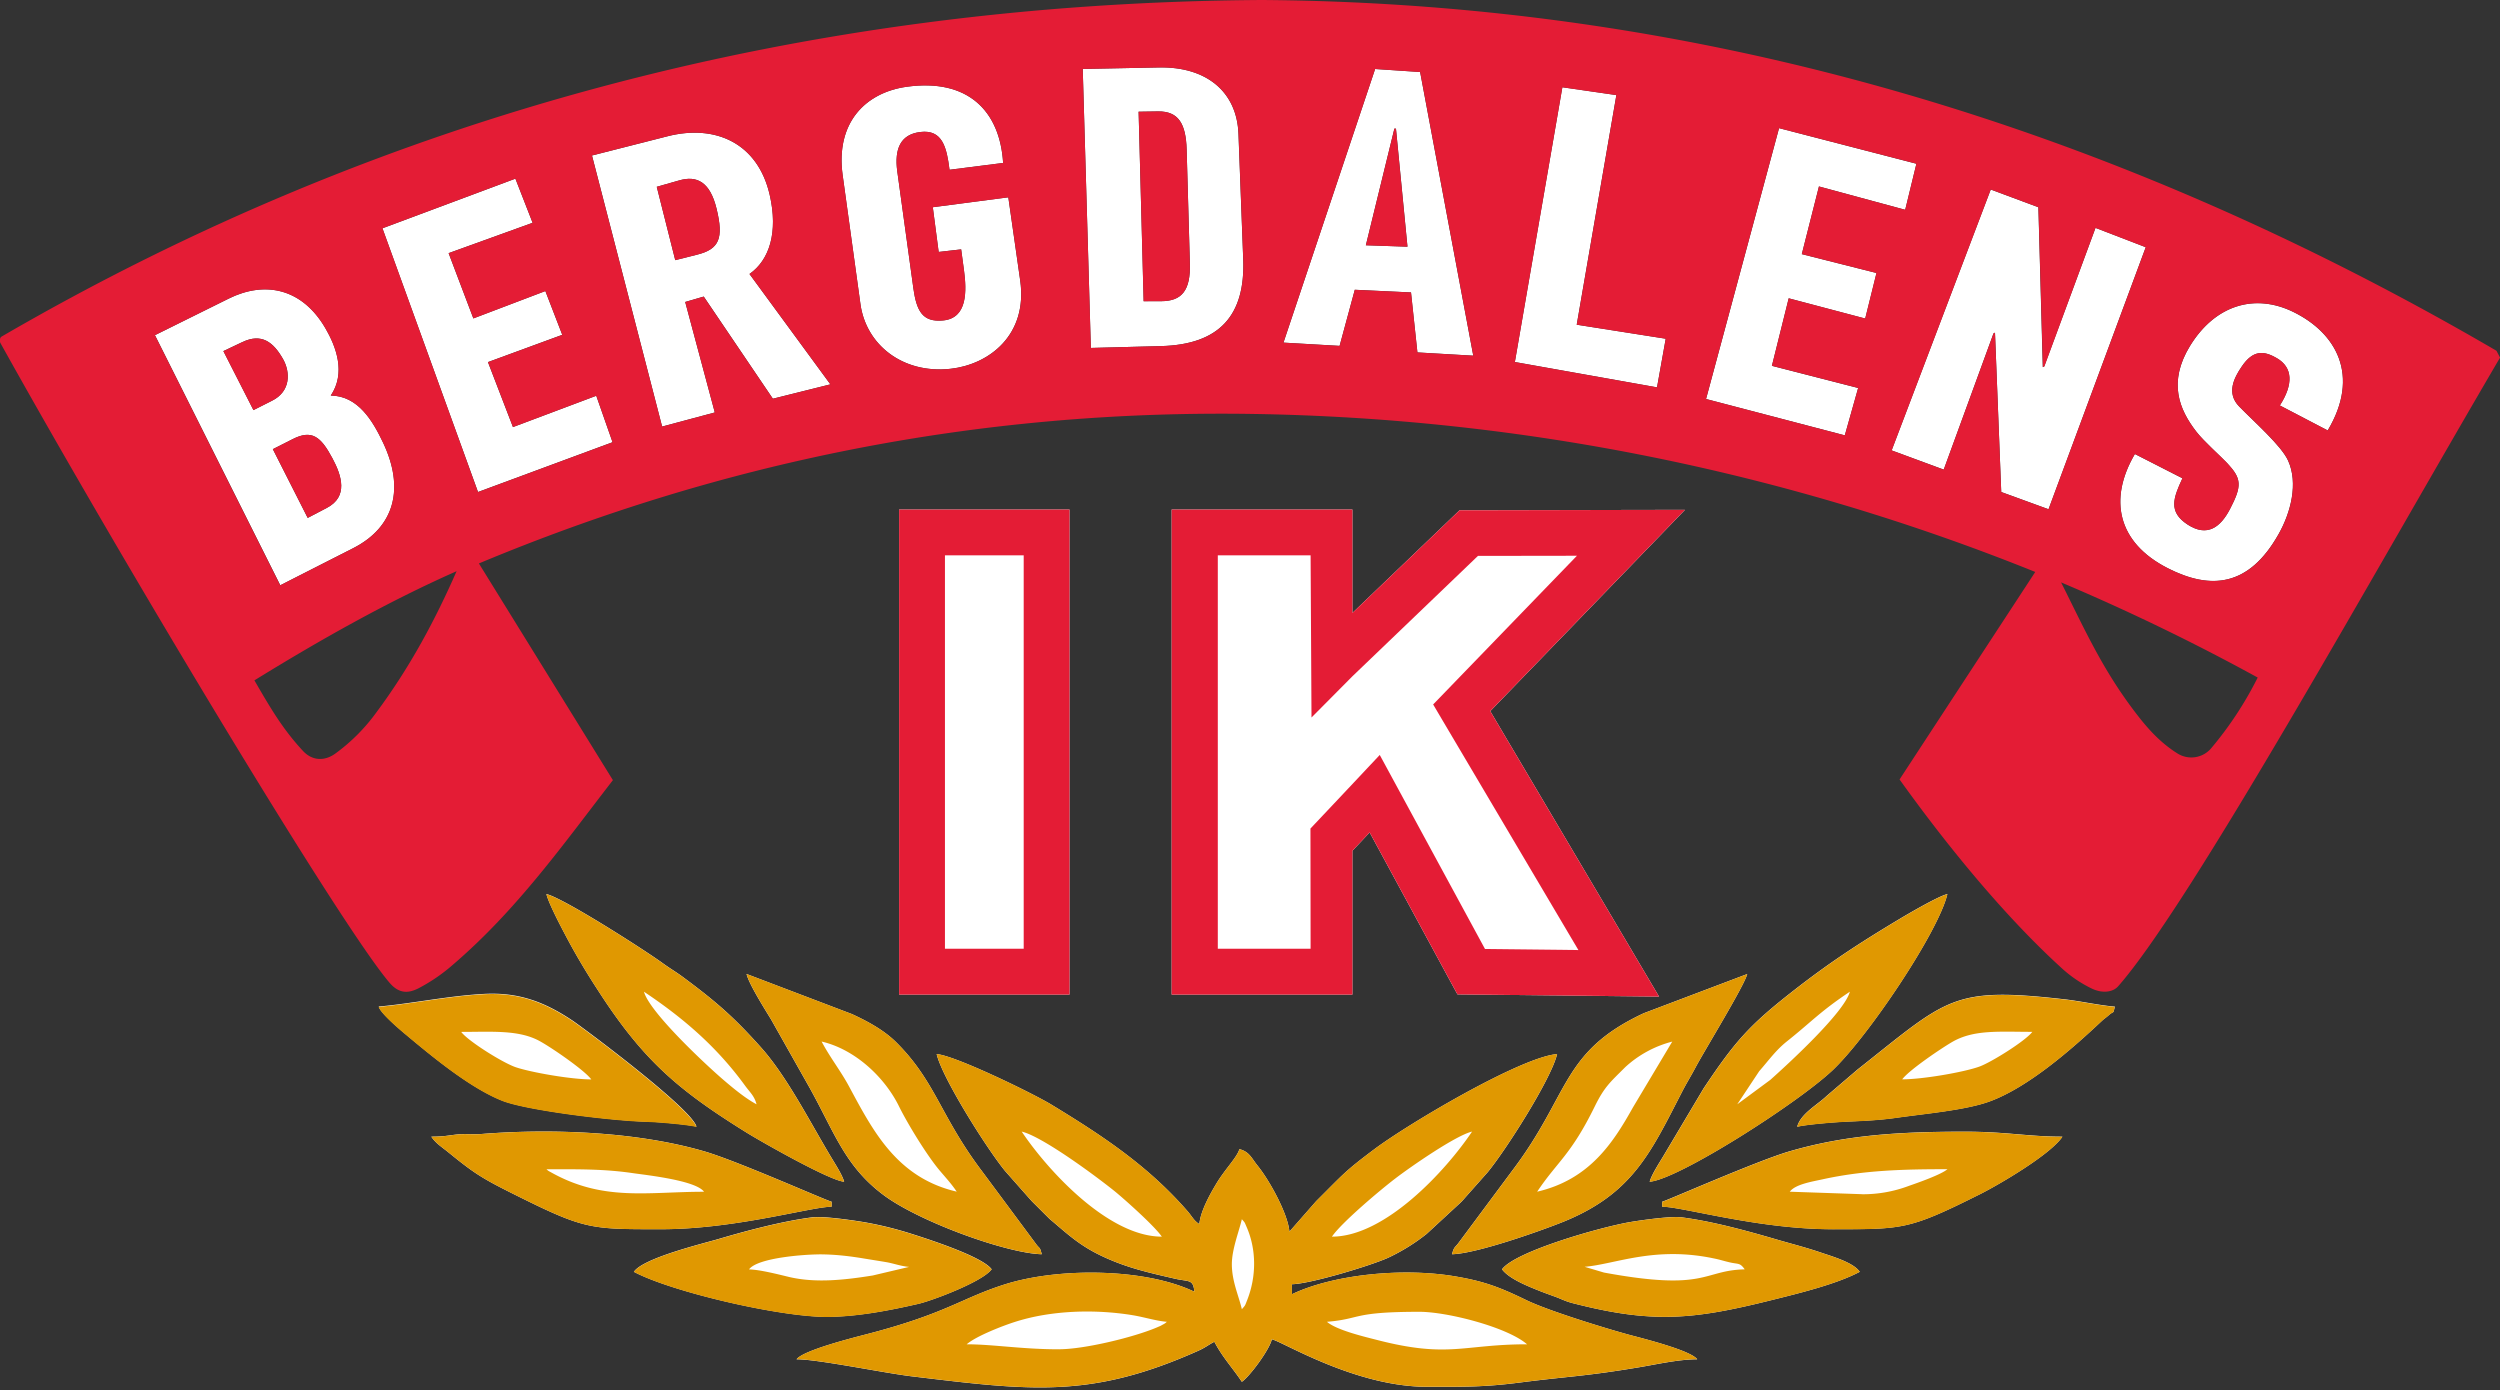 <svg xmlns="http://www.w3.org/2000/svg" width="500" height="278" fill="none"><rect width="100%" height="100%" fill="#333333" stroke="none"/><path fill="#fff" fill-rule="evenodd" d="M238.87 258.35c-9.86-4.73-27.17-4.89-37.97-1.45-8.72 2.78-11.62 5.81-27.58 9.95-2.65.69-12.7 3.22-14 5.01 4.3 0 17.34 2.72 23.1 3.42 23.67 2.84 35.7 4.5 57.24-5.13 1.4-.63 1.94-1.12 3.21-1.8 1.69 3.2 3.6 5.16 5.5 8.01 1.53-1.02 5.51-6.37 6-8.5 2.25.52 16.75 9.5 31.03 9.5 7.37 0 11.3.09 18.65-.86 9.64-1.24 12.82-1.21 23.52-3 3.65-.6 8.13-1.64 11.87-1.64-1.32-1.8-11.08-4.22-13.61-4.9-4.76-1.3-16.18-4.8-20.58-6.94-5.27-2.55-8.33-3.75-14.26-4.75-10.74-1.82-24.59-.27-32.6 3.58v-2c3.72-.08 15.77-3.73 19.22-5.29a39 39 0 0 0 7.72-4.78l6.77-6.25.25-.25.24-.26 4.94-5.57c3.75-4.57 12.75-18.73 13.89-23.63-7.23.6-29.65 13.87-36.53 19.01-6.04 4.52-6.16 4.95-11.63 10.38l-5.38 6.13c-.3-3.56-3.94-10.2-6.34-13.17-1.25-1.54-1.62-2.8-3.66-3.34-.44 1.61-2.85 3.97-4.61 6.9-1.19 1.99-3.18 5.48-3.4 8.11-1.19-.8-1.41-1.5-2.38-2.62-7.97-9.15-17.16-15.18-27.23-21.3-3.67-2.23-19.2-9.8-22.93-10.1 1.11 4.77 10 18.86 13.67 23.36l4.93 5.58.47.52.25.25 3.26 3.25c3.59 3.01 6.01 5.4 10.88 7.63 4.76 2.19 8.94 3.12 14.18 4.33 2.78.65 3.68.02 3.9 2.61m-30.52-7.5c-.45-1.7-.3-.85-1.28-2.23l-10.66-14.36c-8.36-11.06-9.28-17.97-17.2-25.83-2.42-2.4-5.76-4.21-8.87-5.63l-21.03-8c.45 1.97 3.73 7.16 4.91 9.1l7.76 13.76c4.96 8.95 7.06 15.62 14.7 21.33 7.22 5.4 24.77 11.7 31.67 11.86m82.05 0c4.95-.11 18.05-4.8 22.1-6.43 14.04-5.65 17.63-13.9 23.93-26.1.86-1.67 1.67-2.95 2.67-4.83 1.77-3.33 9.83-16.47 10.34-18.68l-20.68 7.83c-16.52 7.73-14.67 16.05-26.2 31.34l-10.67 14.35c-.93 1.31-1.05.87-1.49 2.52M86.26 227.33c.92 1.36 2.06 2.03 3.4 3.12 5 4.07 6.63 5.15 12.78 8.22 14.57 7.28 15.45 7.17 29.86 7.17 14.64 0 30.03-4.5 34.02-4.5v-1c-1.26-.3-18.77-8.12-25.45-10.07-13.14-3.83-29.93-4.64-44.63-3.47-1.61.13-3.27-.08-4.9.1-1.77.2-2.57.43-5.08.43m246.17 13v1.01c4.04 0 19.24 4.5 34.03 4.5 14.17 0 15.25.13 29.52-7 3.84-1.93 14.12-7.94 16.5-11.51-6.9 0-11.19-1-19.5-1-13.4 0-23.98.7-35.1 3.94-6.44 1.88-24.44 9.83-25.45 10.07m-2.5-4c5.7-.47 29.14-15.4 36.4-22.13 7-6.47 21.37-27.8 23.14-35.4-1.77.41-7.77 3.91-9.54 4.97-8.22 4.93-14.28 8.88-21.76 14.76-8.48 6.66-11.27 9.9-17.43 19.1l-8.21 13.8c-.77 1.27-2.24 3.57-2.6 4.9m-161.1 0c-.35-1.29-1.68-3.37-2.42-4.6-4.19-6.92-8.93-16.37-14.23-22.28-5.42-6.06-8.88-9.07-15.52-14-1.5-1.12-2.61-1.73-4.15-2.85-3.44-2.51-19.8-13-23.23-13.8.47 2.01 3.52 7.7 4.67 9.84a137 137 0 0 0 5.43 9.07c9.13 14.24 16.09 20.17 29.82 28.72 2.89 1.8 16.7 9.66 19.62 9.9m131.58 17.52c1.26 1.71 4.5 3.1 6.57 3.94 1.37.56 2.1.83 3.62 1.38 1.72.6 2.28 1.02 4.03 1.47 15.86 4.07 23.9 3.3 39.52-.59 5.91-1.47 13.18-3.25 17.8-5.7-1.22-1.84-5.42-3.05-7.68-3.82-3.03-1.04-5.98-1.78-8.88-2.63-5.81-1.7-12.82-3.64-19.1-4.45-2.1-.27-8.17.59-10.3.96-5.75.98-22.95 5.84-25.58 9.44m-173.62.5c7.63 4.04 29.14 9 38.53 9 6.22 0 13.06-1.38 18.4-2.61 2.81-.66 12.8-4.42 14.62-6.9-1.82-2.48-12.04-5.82-15.94-7.06a72 72 0 0 0-9.21-2.3c-2.29-.4-8.53-1.32-10.73-1.03-6.1.79-13.21 2.71-18.72 4.33-3.04.9-15.1 3.8-16.95 6.57m232.66-29.02c1.95-.46 7.32-.9 9.51-1 3.57-.17 6.75-.28 10.23-.78 5.95-.85 13.96-1.54 18.73-3.28 7.69-2.81 16.34-10.35 22.44-16.09.6-.55.82-.64 1.37-1.13 1.17-1.04.82-.08 1.26-1.74-3.1-.25-6.87-1.1-10.04-1.46-22.56-2.55-23.29-.28-41.43 14.04l-6.2 5.3c-1.88 1.8-5.17 3.53-5.87 6.14M75.75 201.3c.34 1.25 3.84 4.25 5.16 5.36 5.46 4.57 13.05 10.88 19.56 13.46 4.87 1.93 21.99 4.02 28.83 4.2 2.24.05 8.06.55 10 1-.97-3.64-22.72-19.82-24.81-21.22-5.47-3.64-10.61-5.7-17.7-5.32-7.02.37-14.86 2-21.03 2.52" clip-rule="evenodd"/><path fill="#e09801" fill-rule="evenodd" d="M265.39 264.36c6.96-.58 4.91-2 18.5-2 5.59 0 17.6 3.08 21.52 6.5-12.83 0-15.67 2.85-30.12-.9-2.38-.61-7.97-1.93-9.9-3.6m-53.54 5.5c-7.5 0-13.2-1-18.51-1 1.9-1.66 7.33-3.74 9.56-4.45 7.29-2.36 16.1-2.62 23.75-1.35 2.34.4 4.56 1.12 6.72 1.3-.4.33-.23.25-.9.61-.58.32-.25.15-1.01.48-4.65 2-14.6 4.4-19.61 4.4m34.52-17.01c0-2.98 1.42-6.5 2-9 .66.75.52.55.95 1.55 2 4.57 1.95 9.92.15 14.54-.5 1.26-.35 1.06-1.1 1.91-.63-2.7-2-5.6-2-9m48.04-26.52c-5.21 7.78-17.36 21.01-28.02 21.01 1.83-2.73 9.65-9.34 12.79-11.72 2.84-2.17 11.97-8.53 15.23-9.29m-90.07 0c4.05.94 14.68 8.77 18.6 11.93 2.11 1.72 8.07 7.06 9.42 9.08-10.7 0-22.8-13.23-28.02-21.01m34.53 32.02c-9.86-4.73-27.17-4.89-37.97-1.45-8.72 2.78-11.62 5.81-27.58 9.95-2.65.69-12.7 3.22-14 5.01 4.3 0 17.34 2.72 23.1 3.42 23.67 2.84 35.7 4.5 57.24-5.13 1.4-.63 1.94-1.12 3.21-1.8 1.69 3.2 3.6 5.16 5.5 8.01 1.53-1.02 5.51-6.37 6-8.5 2.25.52 16.75 9.5 31.03 9.5 7.37 0 11.3.09 18.65-.86 9.64-1.24 12.82-1.21 23.52-3 3.65-.6 8.13-1.64 11.87-1.64-1.32-1.8-11.08-4.22-13.61-4.9-4.76-1.3-16.18-4.8-20.58-6.94-5.27-2.55-8.33-3.75-14.26-4.75-10.74-1.82-24.59-.27-32.6 3.58v-2c3.72-.08 15.77-3.73 19.22-5.29a39 39 0 0 0 7.72-4.78l6.77-6.25.25-.25.24-.26 4.94-5.57c3.75-4.57 12.75-18.73 13.89-23.63-7.23.6-29.65 13.87-36.53 19.01-6.04 4.52-6.16 4.95-11.63 10.38l-5.38 6.13c-.3-3.56-3.94-10.2-6.34-13.17-1.25-1.54-1.62-2.8-3.66-3.34-.44 1.61-2.85 3.97-4.61 6.9-1.19 1.99-3.18 5.48-3.4 8.11-1.19-.8-1.41-1.5-2.38-2.62-7.97-9.15-17.16-15.18-27.23-21.3-3.67-2.23-19.2-9.8-22.93-10.1 1.11 4.77 10 18.86 13.67 23.36l4.93 5.58.47.52.25.25 3.26 3.25c3.59 3.01 6.01 5.4 10.88 7.63 4.76 2.19 8.94 3.12 14.18 4.33 2.78.65 3.68.02 3.9 2.61m-47.53-20.01c-11.93-2.78-16.7-12.06-21.52-21.02-1.67-3.12-3.8-5.78-5.5-9 6.7 1.56 12.63 7.14 15.5 13 1.7 3.44 5.58 9.82 8.17 12.86 1.26 1.49 2.3 2.6 3.35 4.16m17 12.5c-.44-1.69-.28-.84-1.27-2.22l-10.66-14.36c-8.36-11.06-9.28-17.97-17.2-25.83-2.42-2.4-5.76-4.21-8.87-5.63l-21.03-8c.45 1.97 3.73 7.16 4.91 9.1l7.76 13.76c4.96 8.95 7.06 15.62 14.7 21.33 7.22 5.4 24.77 11.7 31.67 11.86m99.08-12.5c4.08-6.1 6.73-7.3 11.5-17.01 1.96-4 3.12-4.9 6.12-7.9a22 22 0 0 1 9.4-5.11l-7.86 13.16c-4.02 7.2-8.75 14.43-19.16 16.86m-17.02 12.5c4.95-.1 18.05-4.8 22.1-6.42 14.04-5.65 17.63-13.9 23.93-26.1.86-1.67 1.67-2.95 2.67-4.83 1.77-3.33 9.83-16.47 10.34-18.68l-20.68 7.83c-16.52 7.73-14.67 16.05-26.2 31.34l-10.67 14.35c-.93 1.31-1.05.87-1.49 2.52m-181.12-17c6.43 0 11.47-.07 17.24.77 2.72.4 12.6 1.44 14.28 3.73-11.31 0-20.18 1.98-30.63-3.9-.65-.35-.5-.27-.89-.6m-23.02-6.51c.92 1.36 2.06 2.03 3.4 3.12 5 4.07 6.63 5.15 12.78 8.22 14.57 7.28 15.45 7.17 29.86 7.17 14.64 0 30.03-4.5 34.02-4.5v-1c-1.26-.3-18.77-8.12-25.45-10.07-13.14-3.83-29.93-4.64-44.63-3.47-1.61.13-3.27-.08-4.9.1-1.77.2-2.57.43-5.08.43m286.2 11.5-14.51-.5c1.1-1.5 4.55-2.03 6.53-2.47 8.3-1.82 16.06-2.03 25-2.03-1.26 1.09-6.08 2.77-7.7 3.33a26 26 0 0 1-9.32 1.68m-40.03 1.5v1.01c4.04 0 19.24 4.5 34.03 4.5 14.17 0 15.25.13 29.52-7 3.84-1.93 14.12-7.94 16.5-11.51-6.9 0-11.19-1-19.5-1-13.4 0-23.98.7-35.1 3.94-6.44 1.88-24.44 9.83-25.45 10.07m15.01-19.5 4.39-6.62c1.9-2.16 3.32-4.2 5.55-5.97 5.07-4.04 6.53-5.88 12.58-9.93-1.1 4.15-12.33 14.44-15.9 17.63zm-17.5 15.5c5.7-.47 29.13-15.4 36.4-22.13 7-6.47 21.36-27.8 23.13-35.4-1.77.41-7.77 3.91-9.54 4.97-8.22 4.93-14.28 8.88-21.76 14.76-8.48 6.66-11.27 9.9-17.43 19.1l-8.21 13.8c-.77 1.27-2.24 3.57-2.6 4.9m-201.15-38.02c8.01 5.36 14.61 11.08 20.23 18.8 1 1.37 1.84 2.02 2.29 3.72-2.1-1.11-4.47-3.05-6.36-4.66-3.7-3.14-15.06-13.77-16.16-17.86m40.03 38.03c-.34-1.3-1.66-3.38-2.4-4.6-4.2-6.93-8.94-16.38-14.24-22.3-5.42-6.05-8.88-9.06-15.52-14-1.5-1.11-2.61-1.72-4.15-2.84-3.44-2.51-19.8-13-23.23-13.8.47 2.01 3.52 7.7 4.67 9.84a137 137 0 0 0 5.43 9.07c9.13 14.24 16.09 20.17 29.82 28.72 2.89 1.8 16.7 9.66 19.62 9.9m148.1 17c6.1-.5 13.91-4.16 25.73-1.7 1.49.3 1.77.45 3.2.79 1.91.45 2.08.03 3.1 1.42-8.47.19-7.51 4.46-28.16.64zm-16.5.5c1.25 1.72 4.49 3.1 6.56 3.95 1.37.56 2.1.83 3.62 1.38 1.72.6 2.28 1.02 4.03 1.47 15.86 4.07 23.9 3.3 39.52-.59 5.91-1.47 13.18-3.25 17.8-5.7-1.22-1.84-5.42-3.05-7.68-3.82-3.03-1.04-5.98-1.78-8.88-2.63-5.81-1.7-12.82-3.64-19.1-4.45-2.1-.27-8.17.59-10.3.96-5.75.98-22.95 5.84-25.58 9.44m-136.6-3c3.41 0 6.48.41 9.15.86 1.85.3 2.52.4 4.3.7 1.58.28 2.87.8 4.56.95l-7.29 1.72c-5.4.86-11.33 1.57-16.73.29-2.05-.49-5.78-1.46-8-1.51 1.72-2.36 11.25-3 14-3m-37.03 3.5c7.63 4.05 29.14 9.02 38.53 9.02 6.22 0 13.06-1.39 18.4-2.62 2.81-.66 12.8-4.42 14.62-6.9-1.82-2.48-12.04-5.82-15.94-7.06a72 72 0 0 0-9.21-2.3c-2.29-.4-8.53-1.32-10.73-1.03-6.1.79-13.21 2.71-18.72 4.33-3.04.9-15.1 3.8-16.95 6.57m253.67-38.52c1.37-1.86 7.83-6.22 10.02-7.49 4.33-2.5 9.37-2.01 16-2.01-1.3 1.77-8.19 6.08-10.56 6.94-3.07 1.12-11.37 2.56-15.46 2.56m-21 9.5c1.94-.45 7.3-.88 9.5-.99 3.57-.17 6.75-.28 10.23-.78 5.95-.85 13.96-1.54 18.73-3.28 7.69-2.81 16.34-10.35 22.44-16.09.6-.55.82-.64 1.37-1.13 1.17-1.04.82-.08 1.26-1.74-3.1-.25-6.87-1.1-10.04-1.46-22.56-2.55-23.29-.28-41.43 14.04l-6.2 5.3c-1.88 1.8-5.17 3.53-5.87 6.14m-267.2-19c6.17 0 11.53-.45 15.69 1.83 2.46 1.34 9 5.85 10.34 7.67-4.11 0-12.06-1.41-15.09-2.43-2.62-.88-9.61-5.28-10.93-7.07m-16.5-5c.33 1.24 3.83 4.25 5.15 5.35 5.46 4.57 13.05 10.88 19.56 13.46 4.87 1.93 21.99 4.02 28.83 4.2 2.24.05 8.06.55 10 1-.97-3.64-22.72-19.82-24.81-21.22-5.47-3.64-10.61-5.7-17.7-5.32-7.02.37-14.86 2-21.03 2.52" clip-rule="evenodd"/><path fill="#fff" fill-rule="evenodd" d="M433.54 113.64c-10.05-5.12-11.87-13.8-6.57-22.84l9.52 4.86c-1.8 3.9-2.93 6.68 1.06 9.27 3.9 2.52 6.55.52 8.44-3.12 2.44-4.68 2.33-6.07-.53-9.15-1.25-1.35-4.68-4.36-6.24-6.38-3.33-4.33-5.7-9.8-1.2-17.13 5.02-8.16 12.94-10.54 20.66-6.75 8.6 4.21 13.4 12.73 6.86 23.69l-9.58-5c2.73-4.25 2.62-7.6-.63-9.47-2.52-1.46-4.68-1.7-6.97 1.67-1.6 2.35-3.11 5.34-.54 7.99 2.9 3 8.4 7.8 9.77 10.79 2.09 4.54.58 10.43-1.9 14.8-5.9 10.42-13.46 11.2-22.15 6.77M419.1 45.57l10.05 3.87-19.44 52.41-9.46-3.45L399 66.53l-.3.15-9.95 27.24-10.43-3.84 19.82-52.18 9.53 3.55.88 31.98.3-.16zM315.34 64.94l17.8 2.8-1.74 9.73-28.43-5.07 9.5-54.95 10.8 1.57zm-42.17-15.89 8.33.29-2.3-23.6-.32-.03zm10.31 21.43-1.28-12-11.24-.53-3.04 11.22-11.23-.65 18.33-54.72 9 .6 10.63 56.73zm-54.75-10.24h3.52c4.12-.02 5.88-2.17 5.73-7.56l-.65-22.78c-.15-5.12-1.61-7.68-5.73-7.62l-3.88.06zm-10.56 9.35-1.62-55.8 15.24-.3c9.47-.18 15.59 4.83 15.9 13.3l.95 25.08c.43 11.25-4.78 17.04-16.44 17.35zm-28.08 4.17c-9.6 1.04-16.88-4.85-18-12.92l-3.56-25.81c-1.45-10.53 4.59-16.53 12.81-17.68 12.2-1.7 18.64 4.8 19.28 15.24l-10.72 1.36c-.56-4.48-1.42-8.1-5.85-7.55-3.87.48-5.23 3.26-4.59 7.91l3.2 23.25c.64 4.66 1.84 6.9 5.92 6.53 4.93-.43 4.78-5.88 4.2-10.14l-.55-4.08-4.5.52-1.17-8.95 15.1-1.98 2.37 16.6c1.57 10.94-6.22 16.85-13.94 17.7m-58.74-36.4 3.7 14.67 4.36-1.1c4.47-1.11 5.34-3.29 3.91-9.18-1.32-5.41-3.96-6.67-7.44-5.68zm23.22 42.38-13.82-20.43-3.71 1.08 5.92 22.1-10.54 2.82L118.4 31.1l15.12-3.85c9.56-2.43 18.04 1.36 20.42 11.71 1.71 7.48-.04 13.04-4.04 15.84l16.18 22.07zm-51.98 5.67 16.66-6.26 3.26 9.29L95.6 98.4 76.48 45.66l26.6-9.93 3.44 8.83-16.8 6.07 4.95 13.05 14.4-5.47 3.38 8.75-14.86 5.46zm-37.22 16.16c4.31-2.26 3-6.4 1.1-9.94-2.31-4.32-4.1-5.77-7.95-3.8l-3.95 2 6.97 13.75zM48.48 68.41l-3.8 1.8 6.01 11.8 3.77-1.9c3.66-1.85 3.67-5.63 2.13-8.33-1.92-3.36-4.26-5.2-8.1-3.37m17.66 10.7c5.46.06 8.39 5.04 10.46 9.4 4.3 9.04 2.45 16.84-6 21.14l-14.55 7.4-25.07-50.02 14.73-7.3c7.46-3.7 14.8-1.92 19.36 5.9 2.17 3.73 4.12 8.97 1.07 13.49m288.23-5.95 17.25 4.43-2.67 9.47-27.75-7.27 14.6-54.17 27.47 7.12-2.24 9.21-17.25-4.67-3.43 13.54 14.94 3.77-2.26 9.11-15.3-4.05zM184.4 101.9h29.5v97.02h-34.08v-97.01z" clip-rule="evenodd"/><path fill="#e41c35" fill-rule="evenodd" d="M184.4 101.9h29.5v97.02h-34.08v-97.01zm20.34 9.17h-15.75v78.68h15.75z" clip-rule="evenodd"/><path fill="#fff" fill-rule="evenodd" d="M270.48 170.16v28.76h-36.15v-97.01h36.15v20.68l20.1-19.26 1.32-1.27h1.85l32.44-.07 10.8-.02-7.5 7.76-31.44 32.5 29.63 50.11 4.13 6.98-8.1-.09-29.5-.32-2.72-.03-1.28-2.35-16.28-30.04z" clip-rule="evenodd"/><path fill="#e41c35" fill-rule="evenodd" d="m262.3 143.5-.18-32.43h-18.56v78.68h18.56l-.03-24.04 5.54-5.87 3.98-4.23 4.34-4.62 3.02 5.57L297 189.8l18.68.21-27.28-46.12-1.77-3 2.42-2.5 26.34-27.24-19.8.03-25.12 24.09zm8.18 26.66v28.76h-36.15v-97.01h36.15v20.68l20.1-19.26 1.32-1.27h1.85l32.44-.07 10.8-.02-7.5 7.76-31.44 32.5 29.63 50.11 4.13 6.98-8.1-.09-29.5-.32-2.72-.03-1.28-2.35-16.28-30.04z" clip-rule="evenodd"/><path fill="#e41c35" fill-rule="evenodd" d="M56.04 117.06 30.98 67.04l14.73-7.3c7.45-3.7 14.8-1.92 19.35 5.9 2.18 3.72 4.13 8.96 1.08 13.48 5.46.06 8.39 5.04 10.46 9.39 4.3 9.05 2.44 16.85-6 21.15zM95.6 98.41 76.5 45.66l26.58-9.93 3.45 8.83-16.8 6.07 4.95 13.06 14.4-5.48 3.38 8.76-14.86 5.45 5 13 16.66-6.27 3.25 9.3zm.18 14.28c48.07-20.09 99.43-30.78 154.85-29.9a437 437 0 0 1 156.42 31.6l-27.14 41.5c9.76 13.63 21.2 27.5 32.32 37.64a25 25 0 0 0 6.16 4.2c2.14 1.01 4.21.7 5.24-.47 14.66-16.68 51.6-83.47 76.38-125.74l-.72-1.37C422.69 25.45 340.93.65 252.45 0 160.77.58 76.44 23.08.31 67.32c-.17.1-.27.3-.31.51v.5q.03.2.12.34C24.35 112.19 68.03 185 77.9 196.54c1.86 2.17 3.68 2.2 5.8 1.12a35 35 0 0 0 6.89-4.72c12.81-10.99 21.98-23.96 31.99-36.91zm36.65-27.37L118.39 31.1l15.13-3.85c9.56-2.44 18.03 1.36 20.41 11.71 1.72 7.48-.03 13.04-4.04 15.83l16.19 22.08-11.5 2.88-13.84-20.43-3.7 1.08 5.92 22.1zm198.98-7.85-28.43-5.06 9.5-54.95 10.8 1.56-7.93 45.92 17.8 2.81zm9.8 2.33 14.6-54.17 27.47 7.11-2.24 9.22-17.25-4.67-3.43 13.53 14.93 3.78-2.25 9.1-15.3-4.04-3.36 13.5 17.25 4.43-2.67 9.48zm37.13 10.28 19.82-52.18 9.52 3.55.9 31.98.3-.15 10.22-27.7 10.05 3.87-19.45 52.4-9.45-3.44L399 66.54l-.3.15-9.96 27.24zm-83.68-18.94-11.17-.65-1.28-12-11.25-.53-3.04 11.22-11.23-.65 18.34-54.73 9 .61zm-104.57 2.62c-9.59 1.05-16.87-4.84-17.99-12.92l-3.56-25.8c-1.45-10.53 4.58-16.53 12.8-17.68 12.22-1.7 18.65 4.8 19.29 15.23l-10.72 1.37c-.56-4.48-1.42-8.1-5.85-7.55-3.88.48-5.23 3.26-4.6 7.91l3.2 23.25c.65 4.66 1.85 6.89 5.93 6.53 4.92-.43 4.78-5.88 4.2-10.15l-.55-4.07-4.5.51-1.17-8.94 15.1-1.98 2.37 16.59c1.57 10.95-6.22 16.86-13.95 17.7m42.11-4.54-14.02.37-1.63-55.8 15.25-.3c9.47-.18 15.59 4.84 15.9 13.3l.95 25.1c.42 11.24-4.78 17.03-16.45 17.33M50.87 136.08c13.49-8.32 26.97-15.88 40.45-21.84-4.21 9.6-9.25 19.1-16.06 28.26a37 37 0 0 1-8.26 8.26c-2.02 1.43-4.48 1.5-6.42-.59-4.18-4.49-6.74-9-9.7-14.1m376.34 6.62c-6.75-8.79-10.3-16.85-15-26.21a430 430 0 0 1 39.32 19.03 72 72 0 0 1-9.26 14.09 5.2 5.2 0 0 1-6.82 1.07c-3.33-2.1-5.8-4.79-8.24-7.98m6.33-29.06c-10.05-5.11-11.88-13.79-6.57-22.83l9.51 4.85c-1.8 3.91-2.92 6.69 1.07 9.28 3.9 2.52 6.55.52 8.44-3.12 2.44-4.68 2.33-6.08-.53-9.15-1.25-1.36-4.69-4.36-6.24-6.38-3.33-4.33-5.7-9.8-1.2-17.14 5.02-8.15 12.94-10.53 20.66-6.75 8.6 4.22 13.4 12.74 6.86 23.7l-9.58-5c2.73-4.25 2.61-7.6-.63-9.48-2.52-1.45-4.69-1.7-6.97 1.67-1.6 2.35-3.11 5.34-.55 8 2.92 3 8.4 7.8 9.78 10.79 2.09 4.54.58 10.43-1.9 14.8-5.9 10.42-13.46 11.19-22.15 6.76" clip-rule="evenodd"/><path fill="#e41c35" fill-rule="evenodd" d="m44.67 70.23 6.02 11.8 3.77-1.91c3.66-1.85 3.66-5.63 2.13-8.33-1.92-3.37-4.27-5.2-8.11-3.37zm13.85 17.6-3.95 2 6.97 13.75 3.83-2c4.31-2.26 3-6.4 1.1-9.95-2.31-4.32-4.1-5.76-7.95-3.8m72.83-50.47 3.7 14.67 4.36-1.09c4.47-1.12 5.34-3.3 3.9-9.18-1.31-5.42-3.96-6.68-7.43-5.69zm96.37-15.01 1 37.9 3.53-.01c4.12-.01 5.88-2.16 5.72-7.55l-.64-22.79c-.15-5.12-1.62-7.67-5.73-7.61zm51.16 3.37-5.71 23.34 8.32.28-2.3-23.6z" clip-rule="evenodd"/></svg>